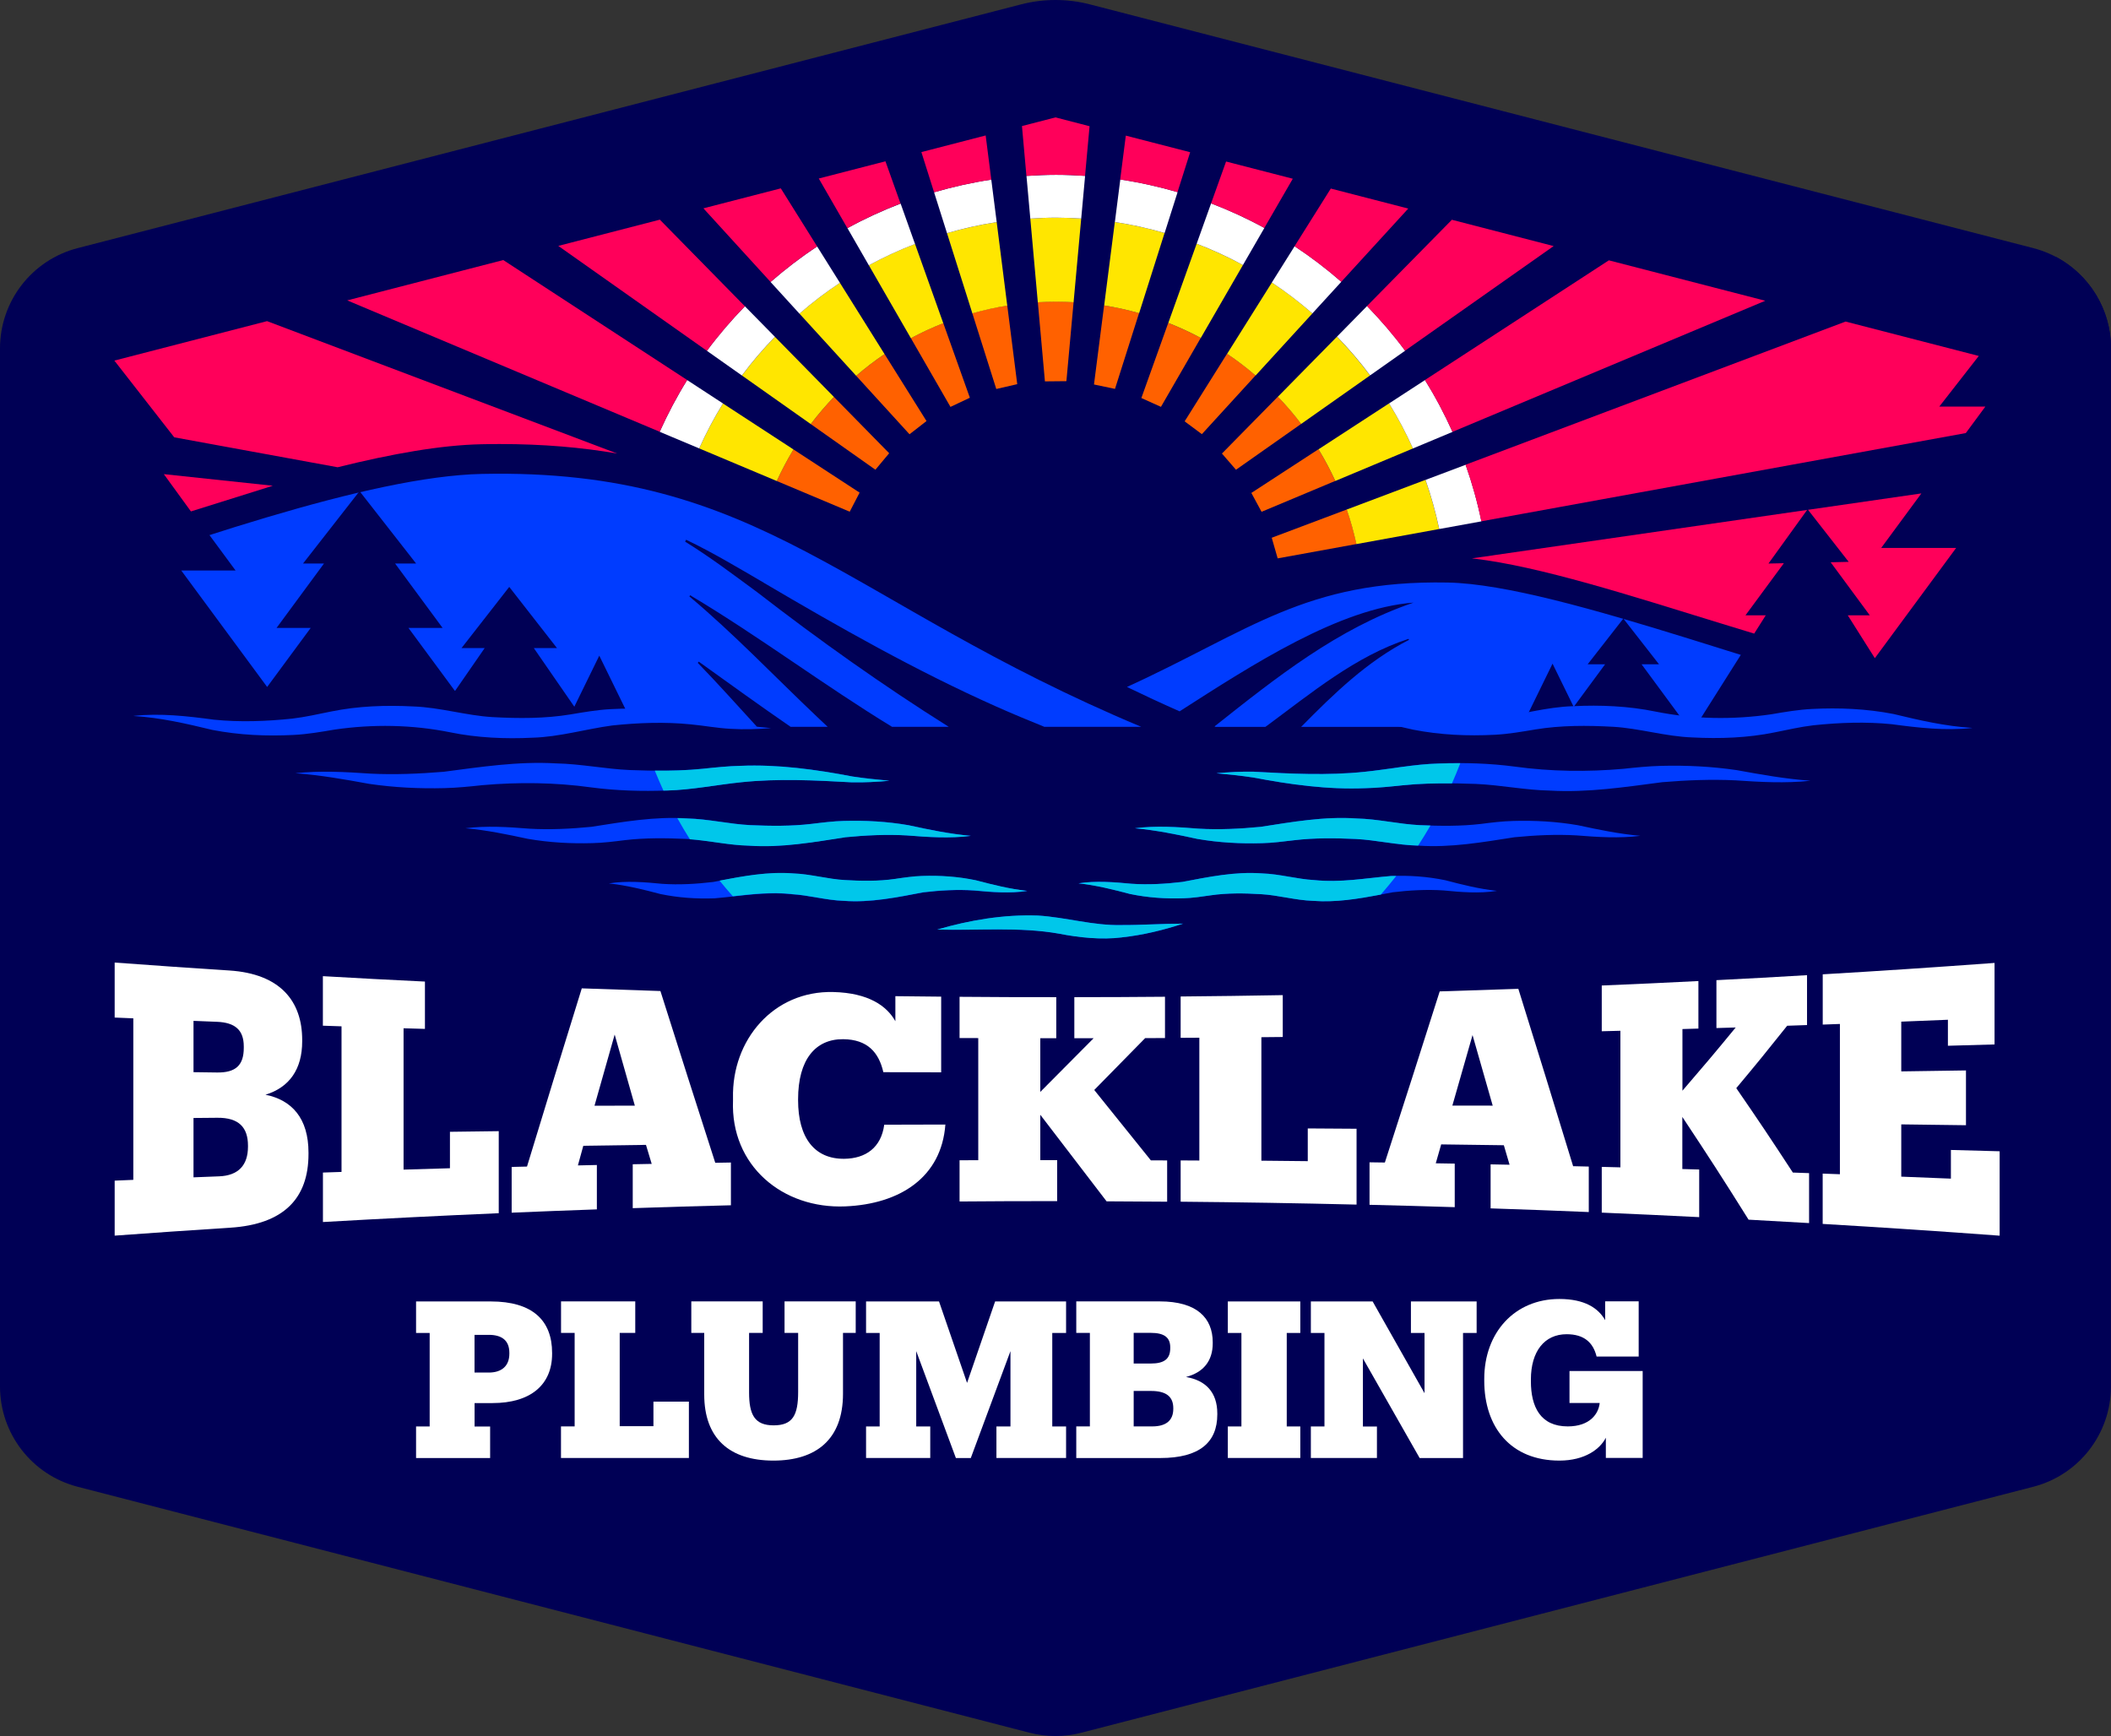 <?xml version="1.0" encoding="UTF-8"?><svg id="Layer_2" xmlns="http://www.w3.org/2000/svg" viewBox="0 0 401.89 330.51"><rect x="0" y="0" width="401.89" height="330.51" fill="#333333" stroke="none"/><defs><style>.cls-1{fill:none;}.cls-2{fill:#003cff;}.cls-3{fill:#00c7ea;}.cls-4{fill:#005;}.cls-5{fill:#fff;}.cls-6{fill:#ffe600;}.cls-7{fill:#ff005a;}.cls-8{fill:#ff6100;}</style></defs><g id="Layer_1-2"><g><path class="cls-4" d="M0,263.97V66.33c0-8.99,6.08-16.84,14.78-19.09L194.36,.84c4.32-1.12,8.84-1.12,13.16,0l179.58,46.4c8.7,2.25,14.78,10.1,14.78,19.09v197.64c0,8.99-6.08,16.84-14.78,19.09l-181.23,46.83c-3.24,.84-6.63,.84-9.87,0L14.78,283.06c-8.7-2.25-14.78-10.1-14.78-19.09Z"/><polygon class="cls-1" points="200.94 22.35 21.6 68.69 21.6 267.25 200.94 313.59 380.29 267.25 380.29 68.69 200.94 22.35"/><g><path class="cls-2" d="M247.71,138.39h37.35l84.12-3.32c-24.61-4.29-71.79-23.75-93.55-24.16-27.06-.52-37.79,9.24-61.08,19.88,3.2,1.55,6.54,3.1,10.02,4.64,13.97-8.96,30.42-19.62,44.53-20.7-14.44,4.92-26.1,14.24-37.88,23.57,.07,.03,.14,.06,.21,.09h9.47c.12-.09,.24-.17,.36-.26,8.36-6.17,16.84-13.24,26.9-16.5,0,0,.08,.19,.08,.19-8.02,4.12-14.31,10.27-20.53,16.57Z"/><path class="cls-2" d="M145.37,110.93c14.41,8.49,29.05,16.8,44.28,23.58,3.04,1.35,6.1,2.63,9.18,3.87h18.44c-56.51-23.66-72.05-49.3-125.55-48.15C70.36,90.7,34.44,103.4,0,115.5v4.65l45.22,5.96,5.39,9.94,5.48-8.51,82.27,10.84h5.76c-3.75-4.08-7.43-8.22-11.28-12.18,0,0,.19-.23,.19-.23,5.78,4.14,11.58,8.35,17.49,12.41h7.05c-.65-.61-1.3-1.21-1.94-1.83-8.18-7.75-15.83-15.81-24.39-23l.15-.22c13.07,7.78,25.42,17.11,38.44,25.05h10.79c-12.58-7.91-24.72-16.54-36.45-25.62-4.51-3.32-8.97-6.7-13.74-9.64l.19-.36c5.08,2.43,9.91,5.34,14.76,8.16Z"/></g><path class="cls-8" d="M163.65,93.79l-12.59-8.22c-1.18,1.93-2.23,3.94-3.18,6.01l13.89,5.84,1.88-3.63Zm5.63-7.5l-10.52-10.72c-1.56,1.64-3.04,3.36-4.41,5.17l12.31,8.69,2.62-3.14Zm7.11-6.12l-7.99-12.76c-1.88,1.27-3.68,2.66-5.4,4.14l10.15,11.13,3.23-2.51Zm58.91,9.27l12.42-8.74c-1.38-1.82-2.86-3.54-4.43-5.19l-10.66,10.84,2.68,3.09Zm7.94,16.87l15-2.73c-.48-2.25-1.1-4.44-1.84-6.58l-14.29,5.38,1.13,3.93Zm-14.64-41.97c-2-1.07-4.07-2.02-6.19-2.86l-5.12,14.3,3.73,1.68,7.58-13.13Zm-43.96,11.38l-5.06-14.2c-2.12,.84-4.18,1.79-6.17,2.86l7.54,13.09,3.7-1.75Zm44.16,6.95l10.23-11.19c-1.73-1.48-3.53-2.87-5.42-4.14l-8.08,12.88,3.28,2.44Zm11.38,14.77l14.03-5.88c-.96-2.08-2.02-4.1-3.2-6.03l-12.78,8.32,1.95,3.6Zm-29.98-39.3l-1.93,15.06,4,.84,4.58-14.43c-2.17-.61-4.39-1.11-6.66-1.47Zm-18.44,.02c-2.26,.36-4.48,.86-6.65,1.48l4.56,14.42,3.99-.92-1.9-14.98Zm9.29-.75c-1.17,0-2.32,.04-3.47,.11l1.35,15.09,4.09-.04,1.37-15.06c-1.11-.06-2.22-.1-3.34-.1Z"/><path class="cls-6" d="M151.06,85.57l-13.42-8.75c-1.69,2.74-3.2,5.59-4.53,8.55l14.77,6.21c.95-2.07,2.01-4.08,3.18-6.01Zm7.7-10l-11.23-11.44c-2.24,2.32-4.35,4.77-6.28,7.36l13.1,9.25c1.37-1.81,2.85-3.53,4.41-5.17Zm20.82-14.04l-5.38-15.09c-3.03,1.17-5.97,2.52-8.79,4.06l8,13.89c1.99-1.07,4.05-2.02,6.17-2.86Zm12.18-3.35l-2.01-15.89c-3.23,.49-6.38,1.21-9.46,2.1l4.83,15.27c2.17-.61,4.38-1.12,6.65-1.48Zm-23.36,9.24l-8.5-13.58c-2.7,1.79-5.26,3.76-7.7,5.87l10.8,11.84c1.72-1.48,3.51-2.86,5.4-4.14Zm85.82,24.15l14.78-6.19c-1.34-2.97-2.85-5.83-4.55-8.58l-13.43,8.74c1.18,1.94,2.25,3.96,3.2,6.03Zm4.01,12.02l15.76-2.87c-.66-3.2-1.55-6.32-2.61-9.36l-14.99,5.65c.74,2.14,1.35,4.34,1.84,6.58Zm-10.51-22.88l13.11-9.23c-1.94-2.6-4.05-5.06-6.3-7.38l-11.24,11.43c1.57,1.64,3.06,3.37,4.43,5.19Zm-8.68-9.21l10.82-11.83c-2.44-2.12-5.02-4.09-7.72-5.88l-8.52,13.57c1.89,1.27,3.7,2.66,5.42,4.14Zm-2.41-21.04c-2.83-1.54-5.78-2.89-8.81-4.06l-5.4,15.08c2.13,.84,4.2,1.79,6.19,2.86l8.02-13.88Zm-14.92-6.1c-3.08-.89-6.24-1.6-9.47-2.09l-2.03,15.88c2.27,.36,4.48,.86,6.66,1.47l4.84-15.26Zm-15.87-2.75c-1.58-.1-3.18-.17-4.79-.17s-3.28,.07-4.9,.18l1.43,15.93c1.15-.07,2.31-.11,3.47-.11s2.23,.04,3.34,.1l1.45-15.93Z"/><path class="cls-5" d="M147.53,64.13l-5.72-5.82c-2.59,2.66-5.01,5.49-7.23,8.48l6.66,4.7c1.93-2.59,4.04-5.05,6.28-7.36Zm42.22-21.84l-1.03-8.09c-3.72,.56-7.35,1.38-10.89,2.41l2.46,7.78c3.08-.89,6.23-1.61,9.46-2.1Zm-15.55,4.16l-2.74-7.69c-3.49,1.34-6.88,2.9-10.12,4.68l4.07,7.07c2.82-1.54,5.76-2.89,8.79-4.06Zm-14.3,7.39l-4.33-6.91c-3.11,2.05-6.07,4.32-8.87,6.76l5.5,6.03c2.43-2.12,5-4.08,7.7-5.87Zm-22.25,22.98l-6.83-4.46c-1.96,3.15-3.7,6.44-5.23,9.85l7.52,3.16c1.33-2.96,2.84-5.82,4.53-8.55Zm86.53-40.24c-3.54-1.03-7.18-1.85-10.9-2.4l-1.03,8.09c3.23,.49,6.39,1.2,9.47,2.09l2.47-7.78Zm36.66,34.89l6.67-4.7c-2.22-3-4.65-5.83-7.25-8.5l-5.72,5.82c2.25,2.32,4.37,4.78,6.3,7.38Zm8.16,13.91l7.53-3.15c-1.53-3.42-3.28-6.72-5.24-9.87l-6.84,4.45c1.7,2.75,3.21,5.61,4.55,8.58Zm5,15.34l8.03-1.46c-.76-3.69-1.77-7.28-3-10.77l-7.64,2.88c1.06,3.04,1.94,6.16,2.61,9.36Zm-33.29-57.32c-3.25-1.78-6.64-3.34-10.14-4.68l-2.75,7.68c3.04,1.17,5.98,2.51,8.81,4.06l4.08-7.06Zm14.65,10.25c-2.8-2.45-5.77-4.71-8.89-6.77l-4.34,6.91c2.7,1.79,5.28,3.76,7.72,5.88l5.51-6.02Zm-48.78-20.16c-1.83-.12-3.67-.2-5.53-.2s-3.77,.09-5.63,.21l.73,8.12c1.62-.11,3.25-.18,4.9-.18s3.2,.07,4.79,.17l.74-8.12Z"/><polygon class="cls-4" points="114.09 124.83 109.34 134.55 101.63 123.39 106.04 123.39 96.95 111.74 87.86 123.39 92.27 123.39 86.62 131.56 77.76 119.55 84.26 119.55 75.22 107.29 79.22 107.29 68.45 93.51 57.69 107.29 61.68 107.29 52.65 119.55 59.15 119.55 50.86 130.79 34.51 108.62 44.85 108.62 30.87 89.66 38.18 89.66 19.69 65.98 1.21 89.66 8.55 89.66 0 101.25 0 108.62 4.91 108.62 0 115.27 0 135.88 47.11 135.88 46.51 136.69 83.08 136.69 82.55 137.45 111.35 137.45 111.34 137.44 120.26 137.44 114.09 124.83"/><g><polygon class="cls-4" points="312.52 126.47 315.84 126.47 309.05 117.77 302.26 126.47 305.58 126.47 299.6 134.58 295.57 126.35 290.37 136.99 300.78 136.99 300.7 136.82 320.15 136.82 312.52 126.47"/><path class="cls-4" d="M391.43,48.93l-22.23,28.47h8.78l-19.84,26.91h14.27l-15.47,20.99-5.15-8.16h4.19l-7.45-10.11,3.43-.07-7.81-10.01-7.45,10.33,2.93-.06-7.31,9.92h3.86l-13.72,21.71h24.5l-2.28,3.1h57.23V66.33c0-7.41-4.13-14.03-10.45-17.4Z"/></g><g><g><path class="cls-2" d="M25.45,136.3c5.06-.56,10.31,.05,15.29,.72,4.93,.5,10.03,.31,14.94-.21,2.46-.29,4.81-.84,7.37-1.35,5.14-1.05,10.4-1.23,15.64-.96,5.14,.18,10.06,1.74,15.12,2.03,4.91,.27,9.91,.29,14.78-.51,2.5-.42,5.14-.88,7.7-1.01,5.22-.27,10.39-.04,15.52,.96,2.55,.54,4.97,1.24,7.44,1.69,2.47,.48,5.01,.73,7.55,.96-2.54,.21-5.11,.3-7.68,.14-2.58-.13-5.13-.62-7.61-.85-4.93-.5-10.03-.31-14.94,.21-4.97,.66-10.08,2.19-15.19,2.33-5.18,.26-10.57,.02-15.63-1.02-7.29-1.47-14.75-1.59-22.09-.52-2.5,.43-5.14,.88-7.7,1.01-5.22,.27-10.39,.04-15.52-.95-5.03-1.21-9.83-2.33-14.99-2.65h0Z"/><path class="cls-2" d="M56.27,147.21c4.69-.51,9.55-.24,14.22,.08,4.63,.23,9.35,.03,13.96-.35,7.04-.92,14.21-2.02,21.37-1.6,4.75,.09,9.41,1.07,14.11,1.27,4.61,.17,9.26,.22,13.86-.25,2.07-.22,5.09-.53,7.16-.56,7.18-.3,14.33,.69,21.34,2.03,2.32,.36,4.67,.58,7.03,.81-2.36,.22-4.74,.34-7.12,.3-7.04-.39-14.04-.75-21.06-.02-4.65,.48-9.43,1.46-14.16,1.58-4.79,.18-9.7,.04-14.44-.59-6.89-.95-13.83-1.03-20.74-.42-2.3,.25-4.74,.5-7.16,.56-4.82,.12-9.58-.11-14.35-.81-4.71-.86-9.25-1.67-14.02-2.02h0Z"/><path class="cls-2" d="M88.61,157.69c3.99-.51,8.17-.24,12.13,.08,3.92,.23,7.94,.03,11.83-.35,5.98-.93,12.13-2.02,18.25-1.6,4.06,.09,8.01,1.07,12,1.27,3.89,.17,7.83,.22,11.71-.24,1.77-.22,4.35-.53,6.12-.56,4.14-.12,8.21,.11,12.29,.81,4.01,.87,7.82,1.66,11.9,2.03-3.99,.52-8.17,.24-12.13-.08-3.92-.23-7.94-.03-11.83,.35-5.98,.93-12.13,2.02-18.25,1.59-4.06-.09-8.01-1.08-12-1.27-3.89-.17-7.83-.22-11.71,.24-1.95,.25-4.05,.51-6.12,.56-4.14,.12-8.21-.11-12.29-.81-4.01-.86-7.82-1.66-11.9-2.02h0Z"/><path class="cls-2" d="M115.98,168.18c3.29-.52,6.81-.23,10.07,.09,3.21,.22,6.53,.03,9.71-.35,4.93-.94,10.07-2.01,15.17-1.62,3.38,.11,6.61,1.09,9.92,1.27,3.17,.19,6.4,.24,9.56-.22,1.48-.23,3.62-.53,5.11-.56,3.48-.12,6.86,.11,10.26,.82,3.32,.87,6.4,1.65,9.79,2.02-3.29,.52-6.81,.23-10.08-.08-3.21-.22-6.53-.03-9.71,.35-4.93,.94-10.07,2.01-15.17,1.62-3.38-.11-6.62-1.09-9.92-1.27-5.14-.52-9.58,.35-14.67,.78-3.48,.12-6.86-.11-10.26-.81-3.32-.87-6.4-1.65-9.79-2.02h0Z"/></g><g><path class="cls-2" d="M375.44,138.6c-5.06,.56-10.31-.05-15.29-.72-4.93-.5-10.03-.31-14.94,.21-2.46,.29-4.81,.84-7.37,1.35-5.14,1.05-10.4,1.23-15.64,.96-5.14-.18-10.06-1.74-15.12-2.03-4.91-.27-9.91-.29-14.78,.51-2.5,.42-5.14,.88-7.7,1.01-5.22,.27-10.39,.04-15.52-.96-2.55-.54-4.97-1.24-7.44-1.69-2.47-.48-5.01-.73-7.55-.96,2.54-.21,5.11-.3,7.68-.14,2.58,.13,5.13,.62,7.61,.85,4.93,.5,10.03,.31,14.94-.21,4.97-.66,10.08-2.19,15.19-2.33,5.18-.26,10.57-.02,15.63,1.02,7.29,1.47,14.75,1.59,22.09,.52,2.5-.43,5.14-.88,7.7-1.01,5.22-.27,10.39-.04,15.52,.95,5.03,1.21,9.83,2.33,14.99,2.65h0Z"/><path class="cls-2" d="M344.63,148.65c-4.69,.51-9.55,.24-14.22-.08-4.63-.23-9.35-.03-13.96,.35-7.04,.92-14.21,2.02-21.37,1.6-4.75-.09-9.41-1.07-14.11-1.27-4.61-.17-9.26-.22-13.86,.25-2.07,.22-5.09,.53-7.16,.56-7.18,.3-14.33-.69-21.34-2.03-2.32-.36-4.67-.58-7.03-.81,2.36-.22,4.74-.34,7.12-.3,7.04,.39,14.04,.75,21.06,.02,4.65-.48,9.43-1.46,14.16-1.58,4.79-.18,9.7-.04,14.44,.59,6.89,.95,13.83,1.03,20.74,.42,2.3-.25,4.74-.5,7.16-.56,4.82-.12,9.58,.11,14.35,.81,4.71,.86,9.25,1.67,14.02,2.02h0Z"/><path class="cls-2" d="M312.29,159.13c-3.99,.51-8.17,.24-12.13-.08-3.92-.23-7.94-.03-11.83,.35-5.98,.93-12.13,2.02-18.25,1.6-4.06-.09-8.01-1.07-12-1.27-3.89-.17-7.83-.22-11.71,.24-1.77,.22-4.35,.53-6.12,.56-4.14,.12-8.21-.11-12.29-.81-4.01-.87-7.82-1.66-11.9-2.03,3.99-.52,8.17-.24,12.13,.08,3.92,.23,7.94,.03,11.83-.35,5.98-.93,12.13-2.02,18.25-1.59,4.06,.09,8.01,1.08,12,1.27,3.89,.17,7.83,.22,11.71-.24,1.95-.25,4.05-.51,6.12-.56,4.14-.12,8.21,.11,12.29,.81,4.01,.86,7.82,1.66,11.9,2.02h0Z"/><path class="cls-2" d="M284.92,169.62c-3.29,.52-6.81,.23-10.07-.09-3.21-.22-6.53-.03-9.71,.35-4.93,.94-10.07,2.01-15.17,1.62-3.38-.11-6.61-1.09-9.92-1.27-3.17-.19-6.4-.24-9.56,.22-1.48,.23-3.62,.53-5.11,.56-3.48,.12-6.86-.11-10.26-.82-3.32-.87-6.4-1.65-9.79-2.02,3.29-.52,6.81-.23,10.07,.08,3.21,.22,6.53,.03,9.71-.35,4.93-.94,10.07-2.01,15.17-1.62,3.38,.11,6.62,1.09,9.92,1.27,5.14,.52,9.58-.35,14.67-.78,3.48-.12,6.86,.11,10.26,.81,3.32,.87,6.4,1.65,9.79,2.02h0Z"/></g><path class="cls-2" d="M178.42,176.98c6.2-1.8,12.68-2.89,19.16-2.67,5.41,.33,10.52,1.94,15.92,1.81,3.85,.02,7.76-.27,11.74-.27-3.77,1.24-7.63,2.18-11.62,2.61-3.92,.5-8.19,.04-12-.71-7.6-1.33-15.48-.56-23.2-.78h0Z"/></g><g><path class="cls-3" d="M213.61,178.46c3.99-.43,7.85-1.38,11.62-2.61-3.98,0-7.88,.29-11.74,.27-5.4,.13-10.52-1.48-15.92-1.81-6.48-.23-12.96,.86-19.16,2.67,7.73,.21,15.6-.56,23.2,.78,3.81,.75,8.07,1.2,12,.71Z"/><path class="cls-3" d="M150.69,170.23c3.3,.18,6.54,1.16,9.92,1.27,5.1,.39,10.24-.68,15.17-1.62,3.17-.38,6.5-.57,9.71-.35,3.26,.31,6.78,.6,10.08,.08-3.39-.37-6.47-1.15-9.79-2.02-3.4-.71-6.79-.94-10.26-.82-1.49,.03-3.63,.34-5.11,.56-3.16,.46-6.39,.41-9.56,.22-3.3-.18-6.54-1.16-9.92-1.27-4.68-.36-9.39,.51-13.94,1.38,.82,1.01,1.66,2.01,2.53,2.98,3.72-.41,7.25-.83,11.18-.43Z"/><path class="cls-3" d="M160.87,159.41c3.89-.38,7.91-.58,11.83-.35,3.96,.32,8.14,.6,12.13,.08-4.07-.37-7.89-1.16-11.9-2.03-4.08-.7-8.15-.93-12.29-.81-1.78,.03-4.35,.34-6.12,.56-3.88,.46-7.82,.41-11.71,.24-4-.2-7.94-1.17-12-1.27-.62-.04-1.24-.06-1.86-.07,.76,1.37,1.56,2.71,2.39,4.03,3.75,.27,7.47,1.14,11.28,1.22,6.12,.43,12.27-.67,18.25-1.59Z"/><path class="cls-3" d="M126.3,150.52c.22,0,.45,0,.68-.01,4.73-.12,9.51-1.11,14.16-1.58,7.02-.73,14.01-.37,21.06,.02,2.39,.04,4.76-.08,7.12-.3-2.36-.23-4.71-.45-7.03-.81-7.01-1.34-14.16-2.33-21.34-2.03-2.07,.03-5.09,.33-7.16,.56-3.03,.31-6.08,.38-9.13,.35,.52,1.28,1.07,2.55,1.64,3.8Z"/><path class="cls-3" d="M265.81,166.78c-.32,0-.63,0-.95,0-5.09,.43-9.53,1.3-14.67,.78-3.3-.18-6.54-1.16-9.92-1.27-5.1-.39-10.24,.68-15.17,1.62-3.17,.38-6.5,.57-9.71,.35-3.26-.31-6.78-.6-10.07-.08,3.39,.37,6.47,1.15,9.79,2.02,3.4,.71,6.79,.94,10.26,.82,1.49-.03,3.63-.34,5.11-.56,3.16-.46,6.39-.41,9.56-.22,3.3,.18,6.54,1.16,9.92,1.27,4.33,.34,8.68-.39,12.91-1.19,1.01-1.15,1.99-2.33,2.94-3.54Z"/><path class="cls-3" d="M270.27,157.1c-4-.2-7.94-1.18-12-1.27-6.12-.43-12.27,.67-18.25,1.59-3.89,.38-7.91,.58-11.83,.35-3.96-.32-8.14-.6-12.13-.08,4.07,.37,7.89,1.16,11.9,2.03,4.08,.7,8.15,.93,12.29,.81,1.78-.03,4.35-.34,6.12-.56,3.88-.46,7.82-.42,11.71-.24,3.96,.2,7.88,1.16,11.9,1.26,.82-1.25,1.6-2.53,2.35-3.82-.69-.02-1.37-.04-2.06-.07Z"/><path class="cls-3" d="M238.7,146.92c-2.39-.04-4.76,.08-7.12,.3,2.36,.23,4.71,.45,7.03,.81,7.01,1.34,14.16,2.33,21.34,2.03,2.07-.03,5.09-.33,7.16-.56,3.09-.31,6.2-.38,9.31-.35,.56-1.27,1.09-2.55,1.59-3.85-1.37,0-2.73,.01-4.09,.07-4.73,.12-9.51,1.11-14.16,1.58-7.02,.73-14.01,.37-21.06-.02Z"/></g><g><g><path class="cls-5" d="M79.21,277.58v-6h2.59v-17.8h-2.59v-6h14.22c7.92,0,11.68,3.59,11.68,9.8v.17c0,5.96-4.17,9.38-11.34,9.38h-3.42v4.46h2.96v6h-14.09Zm13.84-16.26c2.5,0,3.92-1.29,3.92-3.59v-.17c0-2.38-1.46-3.42-3.92-3.42h-2.71v7.17h2.71Z"/><path class="cls-5" d="M106.81,271.57h2.59v-17.8h-2.59v-6h14.13v6h-2.96v17.76h6.42v-4.67h6.75v10.72h-24.35v-6Z"/><path class="cls-5" d="M147.25,278.08c-8.38,0-13.18-4.25-13.18-12.59v-11.72h-2.46v-6h13.59v6h-2.59v11.34c0,4.21,1.04,6.26,4.67,6.26s4.67-1.92,4.67-6.38v-11.22h-2.59v-6h13.55v6h-2.42v11.59c0,8.67-5.09,12.72-13.26,12.72Z"/><path class="cls-5" d="M177.1,277.58h-12.22v-6h2.59v-17.8h-2.59v-6h13.89l5.34,15.51,5.34-15.51h13.51v6h-2.63v17.8h2.63v6h-13.26v-6h2.67v-14.34l-7.55,20.35h-2.84l-7.55-20.35v14.34h2.67v6Z"/><path class="cls-5" d="M204.9,271.57h2.59v-17.8h-2.59v-6h15.89c7.09,0,10.09,3.17,10.09,7.8v.17c0,3.34-1.75,5.55-5.09,6.42,3.67,.63,5.96,2.84,5.96,6.96v.17c0,5.34-3.42,8.3-10.84,8.3h-16.01v-6Zm14.18-11.97c2.58,0,3.71-.88,3.71-2.92v-.17c0-1.92-1.21-2.75-3.71-2.75h-3.25v5.84h3.25Zm.29,11.97c2.71,0,4-1.21,4-3.34v-.12c0-2.13-1.25-3.29-4.25-3.29h-3.29v6.75h3.54Z"/><path class="cls-5" d="M233.75,277.58v-6h2.59v-17.8h-2.59v-6h13.8v6h-2.58v17.8h2.58v6h-13.8Z"/><path class="cls-5" d="M262.15,277.58h-12.59v-6h2.59v-17.8h-2.59v-6h11.76l9.88,17.47v-11.47h-2.59v-6h12.51v6h-2.59v23.81h-8.26l-10.8-18.97v12.97h2.67v6Z"/><path class="cls-5" d="M305.71,273.74c-1.08,2.13-3.96,4.34-8.84,4.34-9.21,0-14.3-6.3-14.3-15.22v-.33c0-8.84,5.8-15.22,14.3-15.22,4.84,0,7.42,1.75,8.72,4.04v-3.59h6.38v10.51h-8.01c-.67-2.71-2.42-4.25-5.71-4.25-4.21,0-6.8,3.25-6.8,8.63v.33c0,4.88,1.83,8.59,7.01,8.59,4.25,0,5.88-2.42,6.09-4.46h-5.75v-6.09h13.93v16.55h-7.01v-3.84Z"/></g><g><path class="cls-5" d="M21.83,224.78c1.42-.06,2.13-.09,3.55-.15,0-10.25,0-20.5,0-30.75-1.42-.06-2.13-.09-3.55-.15,0-4.19,0-6.28,0-10.47,8.73,.64,13.09,.94,21.83,1.51,9.74,.63,13.87,5.88,13.87,13.22v.26c0,5.29-2.41,8.77-6.99,10.17,5.04,1.02,8.19,4.5,8.19,11.03v.26c0,8.44-4.7,13.38-14.9,14.03-8.8,.57-13.2,.87-22,1.51,0-4.19,0-6.28,0-10.47Zm19.48-20.59c3.55,.05,5.1-1.36,5.1-4.69v-.27c0-3.13-1.66-4.55-5.1-4.69-1.79-.07-2.68-.11-4.47-.18v9.77c1.79,.03,2.68,.04,4.47,.06Zm.4,19.77c3.72-.14,5.5-2.18,5.5-5.64v-.2c0-3.46-1.72-5.35-5.84-5.31-1.81,.02-2.72,.03-4.53,.04v11.3c1.95-.08,2.92-.12,4.87-.19Z"/><path class="cls-5" d="M61.47,223.24c1.42-.05,2.13-.07,3.55-.12,0-11.09,0-16.63,0-27.72-1.42-.05-2.13-.07-3.55-.12,0-3.77,0-5.66,0-9.43,7.77,.45,11.66,.65,19.43,1.03,0,3.61,0,5.41,0,9.01-1.63-.05-2.44-.07-4.07-.12v26.91c3.53-.11,5.3-.16,8.83-.26v-6.94c3.71-.05,5.57-.07,9.29-.12,0,6.25,0,9.37,0,15.62-11.16,.48-22.32,1.04-33.47,1.68,0-3.77,0-5.66,0-9.43Z"/><path class="cls-5" d="M97.41,230.88v-8.71c1.17-.03,1.75-.04,2.92-.07,3.44-11.32,6.92-22.63,10.43-33.93,5.99,.22,8.98,.32,14.97,.51,3.45,10.91,6.93,21.81,10.44,32.7,1.19-.02,1.79-.03,2.98-.05v8.14c-7.48,.19-11.22,.3-18.69,.55v-8.36c1.44-.03,2.17-.04,3.61-.07-.44-1.45-.65-2.17-1.09-3.62-4.77,.06-7.16,.1-11.93,.17-.41,1.49-.62,2.24-1.03,3.74,1.44-.03,2.17-.05,3.61-.08v8.45c-6.49,.23-9.74,.36-16.22,.63Zm19.61-33.91c-1.54,5.39-2.3,8.1-3.84,13.55,3.07,0,4.61,0,7.68-.02-1.54-5.38-2.31-8.09-3.84-13.54Z"/><path class="cls-5" d="M160.94,229.68c-11.94,.51-21.88-7.75-21.39-20.16v-.45c-.26-11.07,7.69-20.49,19.1-20.2,6.77,.17,10.21,2.69,11.81,5.56v-4.77c3.49,.04,5.23,.06,8.72,.09v14.41c-4.4-.01-6.61-.02-11.01-.03-.86-3.79-3.04-6.23-7.63-6.28-5.28-.05-8.6,3.86-8.6,11.44v.17c0,7.19,3.15,11.21,8.77,11.16,4.13-.04,7.05-2.15,7.63-6.49,4.66-.02,6.99-.02,11.64-.03-.75,10.1-8.71,15.14-19.04,15.58Z"/><path class="cls-5" d="M201.26,228.68c-7.43,0-11.15,.01-18.58,.07v-7.85c1.42,0,2.13,0,3.56-.01v-23.25c-1.42,0-2.13,0-3.56-.01v-7.85c7.36,.06,11.05,.07,18.41,.07,0,3.13,0,4.69,0,7.82-1.22,0-1.82,0-3.04,0v10.22c4.06-4.09,6.09-6.13,10.15-10.22-1.47,0-2.2,0-3.67,0v-7.82c6.91,0,10.36-.03,17.26-.08v7.86c-1.51,0-2.27,.01-3.78,.02-3.88,3.96-5.82,5.93-9.69,9.87,4.31,5.35,6.47,8.02,10.78,13.4,1.24,0,1.86,0,3.1,.01v7.86c-4.61-.04-6.92-.05-11.53-.07-5.05-6.61-7.57-9.89-12.62-16.48v8.64c1.28,0,1.93,0,3.21,0v7.82Z"/><path class="cls-5" d="M224.77,220.93c1.42,0,2.13,.01,3.56,.02,0-9.35,0-14.02,0-23.38-1.42,0-2.13,.01-3.56,.02,0-3.15,0-4.72,0-7.87,7.78-.07,11.67-.13,19.44-.26,0,3.19,0,4.78,0,7.97-1.63,.02-2.44,.03-4.07,.04,0,9.4,0,14.11,0,23.51,3.53,.03,5.3,.05,8.83,.09,0-2.49,0-3.74,0-6.23,3.72,.02,5.57,.03,9.29,.06,0,5.78,0,8.66,0,14.44-11.16-.27-22.33-.45-33.49-.55,0-3.15,0-4.72,0-7.87Z"/><path class="cls-5" d="M260.73,229.4c0-3.25,0-4.87,0-8.11,1.17,.02,1.75,.03,2.92,.04,3.51-10.85,6.99-21.71,10.44-32.58,5.99-.18,8.98-.28,14.97-.49,3.52,11.25,6.99,22.5,10.43,33.77,1.19,.03,1.79,.04,2.98,.07v8.66c-7.48-.31-11.21-.45-18.69-.7,0-3.35,0-5.03,0-8.38,1.44,.03,2.17,.04,3.61,.07-.44-1.48-.65-2.23-1.09-3.71-4.77-.07-7.16-.1-11.93-.16-.41,1.44-.62,2.16-1.03,3.6,1.44,.03,2.17,.04,3.61,.06v8.29c-6.49-.2-9.74-.29-16.23-.45Zm19.61-32.33c-1.54,5.4-2.3,8.09-3.84,13.42,3.07,0,4.61,0,7.68,.01-1.54-5.41-2.31-8.1-3.84-13.44Z"/><path class="cls-5" d="M323.51,231.73c-7.43-.37-11.14-.54-18.57-.86v-8.71c1.42,.04,2.13,.05,3.55,.09v-26c-1.42,.04-2.13,.06-3.55,.09v-8.71c7.36-.31,11.04-.48,18.4-.85v9.05c-1.22,.04-1.82,.05-3.04,.09,0,4.69,0,7.04,0,11.74,4.06-4.71,6.09-7.11,10.14-12.04-1.47,.05-2.2,.07-3.67,.11,0-3.65,0-5.47,0-9.12,6.9-.35,10.35-.54,17.25-.95,0,3.8,0,5.7,0,9.5-1.51,.05-2.27,.08-3.78,.13-3.87,4.86-5.81,7.24-9.69,11.88,4.31,6.26,6.46,9.47,10.77,16.07,1.24,.04,1.86,.06,3.09,.11,0,3.8,0,5.71,0,9.51-4.61-.27-6.91-.4-11.52-.65-5.04-8.05-7.57-11.95-12.61-19.56,0,3.97,0,5.95,0,9.92,1.28,.04,1.93,.06,3.21,.09v9.05Z"/><path class="cls-5" d="M347.01,223.44c1.31,.05,1.96,.07,3.27,.12,0-11.45,0-17.17,0-28.61-1.31,.05-1.96,.07-3.27,.12v-9.57c10.91-.64,21.82-1.37,32.71-2.17,0,6.21,0,9.31,0,15.52-3.55,.1-5.33,.16-8.88,.25v-4.95c-3.55,.15-5.33,.22-8.88,.36v9.47c4.93-.07,7.39-.11,12.32-.18v10.43c-4.93-.07-7.39-.1-12.32-.16v9.95c3.78,.15,5.67,.22,9.45,.38v-5.46c3.71,.1,5.57,.15,9.28,.25,0,6.43,0,9.64,0,16.07-11.22-.83-22.45-1.58-33.69-2.24v-9.57Z"/></g></g><g><polygon class="cls-7" points="36.35 97.37 51.94 92.48 31.19 90.27 36.35 97.37"/><path class="cls-7" d="M21.77,68.65l11.4,14.61,31.11,5.7c10.37-2.58,19.7-4.22,27.34-4.38,1.19-.03,2.36-.04,3.52-.04,8.24,0,15.6,.64,22.37,1.81L50.84,61.14l-29.06,7.51Z"/><path class="cls-7" d="M155.88,33.99l5.44,9.44c3.25-1.78,6.63-3.34,10.12-4.68l-2.87-8.04-12.7,3.28Z"/><path class="cls-7" d="M194.56,24l.85,9.49c1.86-.13,3.74-.21,5.63-.21s3.7,.08,5.53,.2l.86-9.45-6.49-1.68-6.38,1.65Z"/><path class="cls-7" d="M213.27,34.18c3.72,.55,7.36,1.37,10.9,2.4l2.41-7.6-12.25-3.16-1.07,8.37Z"/><path class="cls-7" d="M66.1,57.19l59.49,25.01c1.53-3.41,3.27-6.7,5.23-9.85l-35.01-22.84-29.71,7.68Z"/><path class="cls-7" d="M106.28,46.81l28.3,19.98c2.22-2.99,4.64-5.82,7.23-8.48l-16.19-16.49-19.35,5Z"/><path class="cls-7" d="M133.92,39.67l12.78,14.01c2.8-2.44,5.75-4.71,8.87-6.76l-6.92-11.06-14.72,3.8Z"/><path class="cls-7" d="M175.41,28.95l2.42,7.66c3.54-1.03,7.17-1.85,10.89-2.41l-1.07-8.41-12.25,3.17Z"/><path class="cls-7" d="M230.56,38.72c3.5,1.34,6.89,2.89,10.14,4.68l5.42-9.37-12.7-3.28-2.86,7.98Z"/><path class="cls-7" d="M284.29,105.73l-4.07,.57,.45,.06c12.48,1.47,29.68,7.01,46.88,12.31h.01s1.79,.55,1.79,.55c1.08,.33,2.16,.66,3.24,.99,.46,.14,.91,.28,1.37,.42l2.2-3.48h-3.86l7.31-9.92-2.93,.06,7.36-10.21-59.76,8.64Z"/><path class="cls-7" d="M369.2,77.41l7.52-9.64-25.36-6.55-72.35,27.26c1.23,3.49,2.25,7.08,3,10.77l92.24-16.8,3.72-5.04h-8.78Z"/><polygon class="cls-7" points="365.79 93.94 344.21 97.06 351.95 106.97 348.52 107.05 355.97 117.15 351.78 117.15 356.93 125.31 372.41 104.32 358.14 104.32 365.79 93.94"/><path class="cls-7" d="M253.36,35.89l-6.9,10.99c3.12,2.06,6.08,4.32,8.89,6.77l12.75-13.94-14.74-3.81Z"/><path class="cls-7" d="M306.28,49.57l-35,22.78c1.96,3.16,3.71,6.45,5.24,9.87l59.55-24.96-29.79-7.7Z"/><path class="cls-7" d="M276.4,41.85l-16.16,16.42c2.6,2.67,5.03,5.5,7.25,8.5l28.29-19.92-19.38-5.01Z"/></g></g></g></svg>
